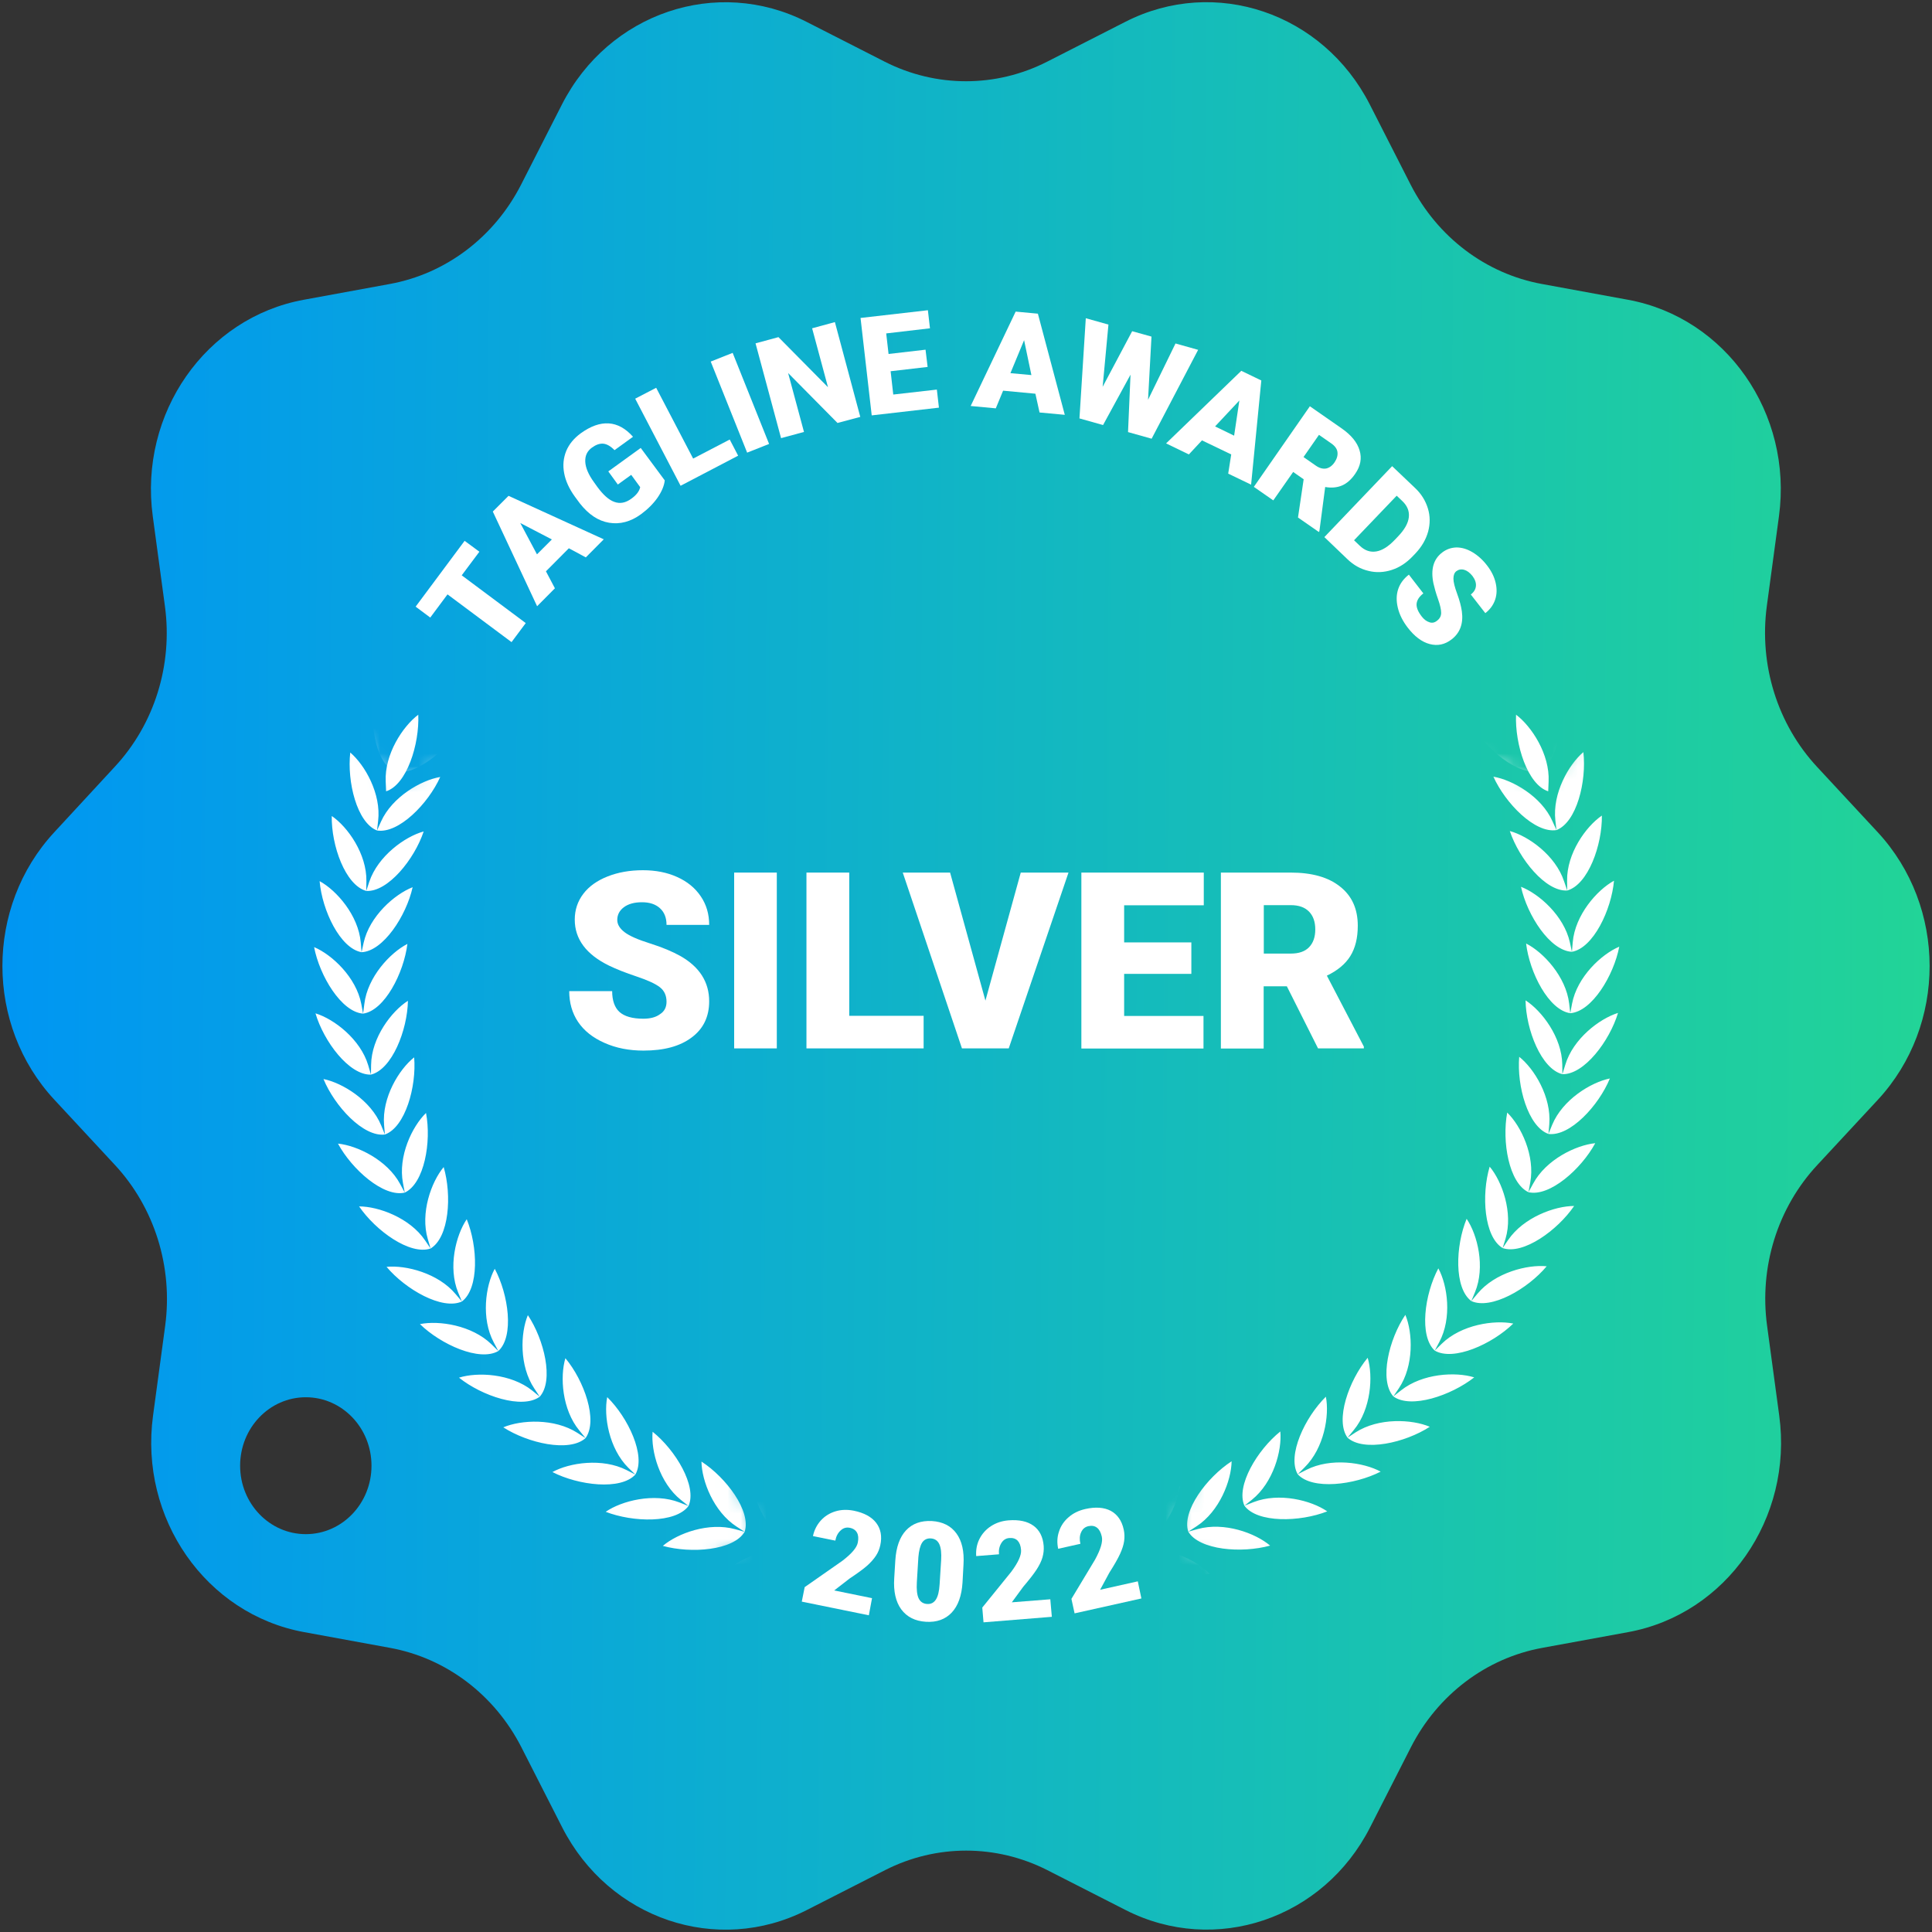 <svg width="150" height="150" viewBox="0 0 150 150" fill="none" xmlns="http://www.w3.org/2000/svg">
<rect x="0" y="0" width="150" height="150" fill="#333333" stroke="none"/>
<g clip-path="url(#clip0_17886_616)">
<path d="M145.779 64.607L141.075 59.539C138 56.229 136.564 51.622 137.175 47.057L138.118 40.082C139.2 32.1 134.014 24.665 126.386 23.272L119.721 22.05C115.361 21.257 111.6 18.407 109.521 14.336L106.35 8.111C102.718 0.997 94.329 -1.853 87.375 1.693L81.3 4.789C77.325 6.814 72.675 6.814 68.689 4.789L62.614 1.693C55.661 -1.843 47.261 0.997 43.629 8.111L40.457 14.336C38.379 18.407 34.618 21.257 30.257 22.05L23.593 23.272C15.964 24.665 10.779 32.1 11.861 40.082L12.804 47.057C13.425 51.622 11.989 56.229 8.904 59.539L4.221 64.607C-1.157 70.404 -1.157 79.597 4.221 85.382L8.925 90.45C12 93.761 13.436 98.368 12.825 102.932L11.882 109.907C10.8 117.889 15.986 125.325 23.614 126.718L30.279 127.939C34.639 128.732 38.4 131.582 40.479 135.654L43.65 141.879C47.282 148.993 55.671 151.843 62.636 148.297L68.711 145.2C72.686 143.175 77.336 143.175 81.321 145.2L87.396 148.297C94.35 151.832 102.75 148.993 106.371 141.879L109.543 135.654C111.621 131.582 115.382 128.732 119.743 127.939L126.407 126.718C134.036 125.325 139.221 117.889 138.139 109.907L137.196 102.932C136.575 98.368 138.011 93.761 141.096 90.45L145.8 85.382C151.157 79.597 151.157 70.404 145.779 64.607ZM23.743 119.111C20.925 119.111 18.643 116.732 18.643 113.797C18.643 110.861 20.925 108.482 23.743 108.482C26.561 108.482 28.843 110.861 28.843 113.797C28.843 116.732 26.561 119.111 23.743 119.111Z" fill="url(#paint0_linear_17886_616)"/>
<path d="M51.749 77.775C51.749 77.293 51.578 76.918 51.235 76.65C50.892 76.382 50.292 76.104 49.424 75.814C48.556 75.525 47.86 75.247 47.303 74.979C45.513 74.111 44.624 72.911 44.624 71.4C44.624 70.639 44.849 69.975 45.288 69.397C45.727 68.818 46.36 68.368 47.174 68.047C47.988 67.725 48.899 67.564 49.917 67.564C50.903 67.564 51.792 67.736 52.574 68.09C53.356 68.443 53.967 68.936 54.406 69.589C54.845 70.232 55.06 70.972 55.06 71.807H51.749C51.749 71.25 51.578 70.822 51.235 70.511C50.892 70.2 50.431 70.05 49.842 70.05C49.252 70.05 48.781 70.179 48.438 70.436C48.095 70.693 47.924 71.025 47.924 71.422C47.924 71.775 48.117 72.086 48.492 72.375C48.867 72.665 49.531 72.954 50.485 73.254C51.438 73.554 52.22 73.886 52.831 74.229C54.32 75.075 55.06 76.254 55.06 77.743C55.06 78.932 54.61 79.875 53.699 80.55C52.788 81.236 51.545 81.568 49.96 81.568C48.845 81.568 47.838 81.375 46.928 80.968C46.028 80.572 45.342 80.025 44.881 79.34C44.42 78.654 44.195 77.85 44.195 76.95H47.528C47.528 77.679 47.72 78.225 48.095 78.568C48.481 78.911 49.092 79.093 49.949 79.093C50.495 79.093 50.935 78.975 51.245 78.739C51.588 78.525 51.749 78.193 51.749 77.775Z" fill="white"/>
<path d="M60.311 81.397H57V67.747H60.311V81.397Z" fill="white"/>
<path d="M65.935 78.868H71.71V81.397H62.613V67.747H65.935V78.868Z" fill="white"/>
<path d="M76.508 77.689L79.251 67.747H82.958L78.318 81.397H74.686L70.09 67.747H73.765L76.508 77.689Z" fill="white"/>
<path d="M92.496 75.611H87.278V78.879H93.439V81.407H83.957V67.747H93.461V70.286H87.278V73.168H92.496V75.611Z" fill="white"/>
<path d="M99.91 76.575H98.111V81.407H94.789V67.747H100.21C101.839 67.747 103.125 68.1 104.035 68.829C104.957 69.547 105.418 70.564 105.418 71.872C105.418 72.825 105.225 73.607 104.839 74.229C104.453 74.85 103.843 75.354 103.018 75.75L105.889 81.257V81.397H102.332L99.91 76.575ZM98.111 74.036H100.21C100.843 74.036 101.314 73.875 101.635 73.543C101.957 73.211 102.118 72.75 102.118 72.161C102.118 71.572 101.957 71.111 101.635 70.779C101.314 70.447 100.843 70.275 100.221 70.275H98.121V74.036H98.111Z" fill="white"/>
<path d="M37.219 42.836L35.848 44.668L40.819 48.376L39.716 49.854L34.745 46.147L33.405 47.947L32.27 47.1L36.073 41.99L37.219 42.836Z" fill="white"/>
<path d="M44.165 42.568L42.387 44.357L43.083 45.675L41.701 47.068L38.262 39.718L39.483 38.497L46.876 41.872L45.483 43.275L44.165 42.568ZM41.69 43.039L42.847 41.882L40.394 40.607L41.69 43.039Z" fill="white"/>
<path d="M51.611 37.297C51.568 37.715 51.376 38.165 51.054 38.636C50.722 39.108 50.293 39.536 49.768 39.922C48.965 40.511 48.129 40.725 47.293 40.586C46.447 40.447 45.697 39.943 45.022 39.086L44.626 38.55C44.186 37.94 43.908 37.329 43.8 36.729C43.683 36.118 43.747 35.55 43.961 35.015C44.186 34.479 44.561 34.029 45.086 33.643C45.858 33.086 46.575 32.829 47.261 32.872C47.936 32.915 48.568 33.258 49.147 33.911L47.711 34.95C47.411 34.64 47.122 34.479 46.843 34.447C46.565 34.425 46.276 34.522 45.965 34.747C45.59 35.015 45.418 35.379 45.44 35.85C45.461 36.311 45.686 36.847 46.115 37.436L46.383 37.811C46.833 38.422 47.272 38.818 47.7 38.968C48.14 39.129 48.579 39.043 49.029 38.711C49.415 38.432 49.64 38.133 49.704 37.822L49.008 36.868L47.968 37.618L47.229 36.6L49.747 34.779L51.611 37.297Z" fill="white"/>
<path d="M53.816 35.604L56.656 34.125L57.309 35.379L52.841 37.715L49.316 30.954L50.945 30.107L53.816 35.604Z" fill="white"/>
<path d="M59.712 34.468L58.008 35.143L55.18 28.072L56.883 27.396L59.712 34.468Z" fill="white"/>
<path d="M66.792 32.368L65.024 32.84L61.189 28.961L62.421 33.536L60.642 34.018L58.66 26.657L60.439 26.175L64.285 30.064L63.053 25.489L64.821 25.007L66.792 32.368Z" fill="white"/>
<path d="M72.02 28.489L69.148 28.822L69.352 30.632L72.737 30.247L72.898 31.65L67.68 32.25L66.812 24.686L72.041 24.086L72.202 25.489L68.805 25.886L68.987 27.482L71.859 27.15L72.02 28.489Z" fill="white"/>
<path d="M80.388 30.568L77.881 30.332L77.313 31.704L75.363 31.521L78.856 24.193L80.581 24.354L82.67 32.207L80.71 32.025L80.388 30.568ZM78.449 28.971L80.078 29.121L79.51 26.411L78.449 28.971Z" fill="white"/>
<path d="M89.134 31.04L91.266 26.668L93.023 27.161L89.412 34.061L87.58 33.547L87.773 29.09L85.641 33L83.809 32.486L84.301 24.707L86.059 25.2L85.609 30.032L87.901 25.715L89.401 26.133L89.134 31.04Z" fill="white"/>
<path d="M95.592 35.282L93.321 34.19L92.303 35.282L90.535 34.425L96.374 28.79L97.928 29.54L97.135 37.629L95.357 36.772L95.592 35.282ZM94.339 33.107L95.817 33.825L96.224 31.093L94.339 33.107Z" fill="white"/>
<path d="M101.216 37.211L100.401 36.643L98.858 38.85L97.348 37.8L101.698 31.543L104.162 33.257C104.901 33.772 105.373 34.339 105.555 34.961C105.748 35.582 105.63 36.193 105.212 36.793C104.912 37.232 104.569 37.532 104.194 37.693C103.819 37.854 103.38 37.897 102.887 37.811L102.437 41.239L102.394 41.304L100.776 40.179L101.216 37.211ZM101.205 35.486L102.158 36.15C102.448 36.354 102.716 36.418 102.962 36.375C103.208 36.322 103.433 36.161 103.616 35.893C103.798 35.625 103.873 35.357 103.841 35.1C103.808 34.843 103.637 34.618 103.358 34.425L102.405 33.761L101.205 35.486Z" fill="white"/>
<path d="M102.824 41.7L108.085 36.193L109.864 37.886C110.356 38.346 110.678 38.882 110.86 39.471C111.042 40.061 111.042 40.661 110.881 41.271C110.71 41.882 110.388 42.439 109.917 42.943L109.671 43.2C109.189 43.704 108.653 44.057 108.053 44.25C107.453 44.443 106.853 44.475 106.253 44.325C105.653 44.186 105.106 43.886 104.624 43.425L102.824 41.7ZM108.439 38.486L105.128 41.946L105.589 42.386C105.974 42.75 106.392 42.889 106.853 42.814C107.314 42.739 107.806 42.429 108.31 41.893L108.535 41.657C109.049 41.121 109.328 40.629 109.381 40.157C109.435 39.696 109.264 39.268 108.878 38.904L108.439 38.486Z" fill="white"/>
<path d="M111.569 48.193C111.784 48.032 111.891 47.829 111.891 47.583C111.891 47.336 111.816 46.983 111.644 46.5C111.473 46.018 111.366 45.622 111.291 45.29C111.066 44.208 111.291 43.415 111.966 42.9C112.298 42.643 112.673 42.515 113.08 42.504C113.487 42.504 113.894 42.622 114.312 42.868C114.73 43.115 115.116 43.458 115.459 43.907C115.791 44.336 116.016 44.786 116.123 45.258C116.23 45.718 116.219 46.157 116.08 46.565C115.941 46.972 115.684 47.325 115.319 47.604L114.194 46.157C114.441 45.965 114.569 45.75 114.591 45.493C114.612 45.236 114.516 44.979 114.323 44.722C114.119 44.465 113.905 44.304 113.68 44.24C113.444 44.175 113.241 44.218 113.069 44.347C112.919 44.465 112.844 44.657 112.844 44.925C112.844 45.193 112.941 45.579 113.134 46.104C113.327 46.629 113.444 47.079 113.498 47.465C113.627 48.407 113.359 49.136 112.705 49.64C112.18 50.047 111.612 50.165 111.002 50.004C110.391 49.843 109.823 49.415 109.287 48.718C108.912 48.225 108.655 47.722 108.527 47.186C108.398 46.65 108.409 46.168 108.559 45.729C108.709 45.29 108.987 44.925 109.384 44.615L110.509 46.072C110.187 46.318 110.016 46.586 109.984 46.875C109.962 47.165 110.091 47.486 110.38 47.861C110.562 48.097 110.766 48.247 110.98 48.311C111.184 48.386 111.387 48.343 111.569 48.193Z" fill="white"/>
<path d="M67.457 125.411L62.25 124.35L62.475 123.225L65.389 121.189C66.118 120.632 66.525 120.161 66.6 119.764C66.664 119.443 66.643 119.186 66.536 118.993C66.429 118.8 66.246 118.671 65.979 118.618C65.711 118.564 65.475 118.629 65.271 118.821C65.057 119.014 64.918 119.271 64.854 119.614L63.118 119.261C63.214 118.8 63.418 118.404 63.718 118.061C64.029 117.718 64.404 117.482 64.854 117.343C65.304 117.204 65.786 117.193 66.279 117.289C67.082 117.45 67.671 117.771 68.025 118.232C68.379 118.693 68.496 119.271 68.346 119.968C68.282 120.268 68.175 120.536 68.004 120.793C67.832 121.05 67.607 121.307 67.318 121.564C67.029 121.821 66.568 122.154 65.957 122.561L64.768 123.482L67.704 124.082L67.457 125.411Z" fill="white"/>
<path d="M74.73 122.861C74.666 123.89 74.387 124.672 73.894 125.197C73.402 125.722 72.727 125.968 71.891 125.915C71.044 125.861 70.412 125.54 69.973 124.95C69.544 124.361 69.362 123.558 69.427 122.54L69.512 121.147C69.577 120.118 69.855 119.336 70.348 118.811C70.841 118.286 71.516 118.05 72.352 118.093C73.198 118.147 73.83 118.468 74.259 119.058C74.687 119.647 74.87 120.45 74.805 121.479L74.73 122.861ZM73.07 121.136C73.102 120.59 73.059 120.172 72.93 119.893C72.802 119.615 72.587 119.465 72.277 119.443C71.977 119.422 71.741 119.54 71.591 119.775C71.441 120.011 71.344 120.397 71.302 120.9L71.184 122.84C71.152 123.408 71.195 123.825 71.323 124.093C71.452 124.361 71.666 124.511 71.977 124.533C72.277 124.554 72.502 124.436 72.662 124.19C72.823 123.943 72.919 123.547 72.952 123L73.07 121.136Z" fill="white"/>
<path d="M81.664 125.529L76.36 125.957L76.264 124.811L78.503 122.047C79.049 121.318 79.307 120.75 79.275 120.343C79.253 120.011 79.157 119.775 79.007 119.615C78.846 119.454 78.632 119.39 78.364 119.411C78.096 119.432 77.892 119.561 77.742 119.807C77.592 120.054 77.528 120.343 77.56 120.675L75.792 120.815C75.76 120.354 75.835 119.904 76.039 119.497C76.242 119.09 76.542 118.747 76.939 118.49C77.335 118.232 77.785 118.082 78.299 118.04C79.124 117.975 79.767 118.115 80.239 118.457C80.71 118.8 80.978 119.325 81.032 120.032C81.053 120.332 81.021 120.622 80.935 120.922C80.85 121.211 80.7 121.522 80.485 121.854C80.271 122.186 79.928 122.625 79.446 123.193L78.557 124.404L81.546 124.168L81.664 125.529Z" fill="white"/>
<path d="M88.617 124.104L83.431 125.261L83.185 124.136L85.017 121.093C85.456 120.29 85.638 119.69 85.542 119.293C85.467 118.972 85.349 118.747 85.167 118.607C84.985 118.468 84.77 118.436 84.503 118.49C84.235 118.554 84.053 118.704 83.935 118.972C83.817 119.229 83.806 119.529 83.881 119.861L82.156 120.247C82.06 119.786 82.07 119.347 82.221 118.907C82.36 118.468 82.617 118.093 82.971 117.793C83.324 117.482 83.753 117.279 84.256 117.161C85.06 116.979 85.724 117.032 86.238 117.3C86.753 117.579 87.096 118.061 87.246 118.757C87.31 119.047 87.32 119.347 87.278 119.647C87.235 119.947 87.128 120.279 86.967 120.632C86.806 120.986 86.528 121.479 86.131 122.1L85.413 123.429L88.338 122.775L88.617 124.104Z" fill="white"/>
<mask id="mask0_17886_616" style="mask-type:luminance" maskUnits="userSpaceOnUse" x="9" y="54" width="50" height="70">
<path d="M48.739 123.761L58.929 119.475L55.704 110.904L51.954 71.304L34.886 59.197L30.268 60.943L26.657 54.708L9.086 84.643L48.739 123.761Z" fill="white"/>
</mask>
<g mask="url(#mask0_17886_616)">
<path fill-rule="evenodd" clip-rule="evenodd" d="M94.565 32.197C93.751 33.665 90.472 34.018 88.244 33.483C89.358 32.476 91.758 31.511 93.815 32.015L94.565 32.197L93.912 31.801C92.101 30.708 91.105 28.34 91.04 26.84C92.99 28.029 95.037 30.59 94.565 32.197ZM75.044 120.954C75.74 120.954 76.308 121.511 76.308 122.208C76.308 122.904 75.74 123.461 75.044 123.461C74.347 123.461 73.78 122.904 73.78 122.208C73.79 121.522 74.347 120.954 75.044 120.954ZM91.758 30.901L91.18 30.408C89.583 29.026 87.001 28.79 85.544 29.186C87.28 30.665 90.355 31.833 91.758 30.901ZM58.512 30.911C59.915 31.843 62.99 30.676 64.715 29.186C63.258 28.801 60.687 29.036 59.08 30.418L58.512 30.911ZM71.797 122.229C71.412 123.858 68.347 125.079 66.055 125.143C66.858 123.879 68.905 122.315 71.026 122.251L71.797 122.229C71.83 120.558 69.162 118.629 66.955 118.008C67.415 119.433 69.022 121.447 71.069 122.015L71.797 122.229ZM67.03 121.597C67.222 119.936 64.769 117.751 62.637 116.915C62.958 118.383 64.34 120.536 66.322 121.318L67.03 121.597L66.269 121.543C64.147 121.393 61.951 122.743 61.03 123.922C63.312 124.083 66.483 123.183 67.03 121.597ZM62.358 120.493C61.651 122.015 58.405 122.593 56.144 122.208C57.183 121.126 59.508 120.001 61.608 120.365L62.358 120.493C62.722 118.854 60.494 116.443 58.469 115.393C58.64 116.883 59.797 119.176 61.683 120.14L62.358 120.493ZM57.815 118.929C58.34 117.333 56.38 114.718 54.462 113.476C54.483 114.976 55.405 117.365 57.183 118.522L57.815 118.929L57.076 118.726C55.03 118.158 52.608 119.047 51.462 120.022C53.669 120.633 56.958 120.376 57.815 118.929ZM53.455 116.926C52.447 118.276 49.158 118.201 47.026 117.376C48.269 116.518 50.776 115.886 52.747 116.647L53.455 116.926C54.14 115.393 52.447 112.586 50.669 111.161C50.53 112.651 51.205 115.126 52.865 116.454L53.455 116.926ZM49.33 114.483C50.165 113.026 48.772 110.068 47.144 108.472C46.855 109.94 47.283 112.468 48.783 113.958L49.33 114.483L48.655 114.14C46.769 113.176 44.208 113.561 42.89 114.29C44.915 115.329 48.194 115.726 49.33 114.483ZM45.462 111.654C44.208 112.779 40.994 112.051 39.076 110.818C40.469 110.229 43.04 110.101 44.83 111.247L45.462 111.654L44.98 111.065C43.63 109.436 43.469 106.876 43.897 105.451C45.355 107.197 46.447 110.283 45.462 111.654ZM41.905 108.44C40.544 109.436 37.415 108.386 35.637 106.961C37.072 106.511 39.655 106.64 41.315 107.958L41.905 108.44C43.019 107.186 42.247 104.004 40.983 102.108C40.405 103.49 40.308 106.051 41.487 107.808L41.905 108.44ZM38.69 104.893C37.233 105.74 34.233 104.39 32.605 102.804C34.083 102.504 36.633 102.89 38.155 104.368L38.69 104.893C39.933 103.758 39.483 100.511 38.412 98.508C37.694 99.826 37.34 102.365 38.337 104.229L38.69 104.893ZM35.862 101.047C34.33 101.743 31.48 100.104 30.012 98.358C31.512 98.208 34.019 98.851 35.369 100.468L35.862 101.047L35.572 100.351C34.769 98.401 35.39 95.904 36.237 94.661C37.094 96.761 37.212 100.029 35.862 101.047ZM33.43 96.933L33.215 96.204C32.615 94.179 33.483 91.768 34.447 90.611C35.09 92.797 34.876 96.065 33.43 96.933L33.001 96.301C31.822 94.554 29.39 93.665 27.88 93.665C29.165 95.551 31.833 97.479 33.43 96.933ZM31.426 92.593C29.787 92.979 27.322 90.793 26.24 88.79C27.74 88.94 30.065 90.065 31.062 91.918L31.426 92.593C32.947 91.876 33.505 88.651 33.076 86.411C31.994 87.461 30.89 89.776 31.287 91.854L31.426 92.593ZM29.883 88.083L29.819 87.322C29.647 85.222 30.976 83.026 32.155 82.093C32.347 84.354 31.469 87.515 29.883 88.083L29.594 87.376C28.79 85.426 26.594 84.076 25.115 83.776C25.983 85.886 28.212 88.297 29.883 88.083ZM28.801 83.433L28.812 82.672C28.844 80.561 30.397 78.515 31.672 77.701C31.63 79.972 30.44 83.026 28.801 83.433L28.587 82.704C27.987 80.69 25.94 79.115 24.494 78.676C25.137 80.861 27.108 83.486 28.801 83.433ZM28.19 78.697C26.508 78.579 24.815 75.772 24.387 73.533C25.78 74.122 27.655 75.879 28.051 77.947L28.19 78.697C29.862 78.461 31.351 75.536 31.63 73.286C30.29 73.972 28.533 75.858 28.287 77.947L28.19 78.697ZM28.072 73.929C26.412 73.64 25.008 70.683 24.815 68.411C26.133 69.129 27.826 71.068 28.008 73.168L28.072 73.929C29.755 73.854 31.544 71.101 32.037 68.883C30.633 69.429 28.694 71.133 28.233 73.19L28.072 73.929ZM28.437 69.172C26.808 68.722 25.715 65.636 25.758 63.354C27.001 64.201 28.48 66.301 28.447 68.411L28.437 69.172C30.119 69.268 32.176 66.708 32.894 64.554C31.437 64.951 29.347 66.461 28.672 68.454L28.437 69.172ZM29.272 64.479L29.583 63.783C30.451 61.865 32.69 60.579 34.18 60.322C33.247 62.401 30.944 64.747 29.272 64.479L29.358 63.729C29.605 61.64 28.34 59.401 27.194 58.426C26.937 60.686 27.708 63.868 29.272 64.479ZM30.59 59.893C29.09 59.122 28.64 55.886 29.133 53.658C30.172 54.74 31.212 57.086 30.751 59.143L30.59 59.893C32.219 60.322 34.747 58.222 35.894 56.251C34.383 56.358 32.026 57.408 30.976 59.24L30.59 59.893ZM32.369 55.458C30.955 54.547 30.837 51.279 31.555 49.115C32.487 50.293 33.269 52.736 32.605 54.74L32.369 55.458C33.944 56.047 36.676 54.215 38.015 52.361C36.505 52.318 34.051 53.133 32.819 54.836L32.369 55.458ZM34.587 51.215C36.097 51.965 39.001 50.401 40.512 48.697C39.012 48.493 36.494 49.061 35.09 50.647L34.587 51.215L34.897 50.518C35.755 48.59 35.23 46.083 34.415 44.818C33.483 46.908 33.269 50.165 34.587 51.215ZM37.212 47.229C36.012 46.051 36.558 42.826 37.694 40.854C38.369 42.193 38.647 44.743 37.587 46.576L37.212 47.229L37.769 46.715C39.322 45.279 41.894 44.968 43.362 45.322C41.69 46.865 38.647 48.118 37.212 47.229ZM40.244 43.522L40.855 43.061C42.547 41.797 45.14 41.743 46.565 42.236C44.722 43.597 41.572 44.551 40.244 43.522L40.683 42.901C41.915 41.186 41.905 38.626 41.369 37.222C40.04 39.076 39.162 42.226 40.244 43.522ZM43.63 40.126C42.687 38.733 43.876 35.679 45.387 33.976C45.772 35.422 45.526 37.972 44.133 39.558L43.63 40.126C44.851 41.283 48.087 40.651 50.047 39.472C48.676 38.84 46.105 38.636 44.283 39.729L43.63 40.126ZM47.337 37.093C46.544 35.615 48.033 32.701 49.715 31.147C49.951 32.626 49.447 35.143 47.894 36.579L47.337 37.093L48.022 36.772C49.94 35.861 52.48 36.322 53.776 37.093C51.719 38.068 48.43 38.368 47.337 37.093ZM51.344 34.447L52.062 34.19C54.065 33.483 56.54 34.19 57.751 35.079C55.597 35.851 52.297 35.829 51.344 34.447L51.955 33.986C53.647 32.711 54.397 30.258 54.312 28.768C52.48 30.14 50.701 32.893 51.344 34.447ZM55.587 32.218C55.105 30.611 57.162 28.051 59.112 26.861C59.047 28.361 58.051 30.718 56.23 31.822L55.587 32.218L56.326 32.036C58.383 31.533 60.783 32.486 61.897 33.493C59.68 34.04 56.401 33.676 55.587 32.218ZM78.28 122.229C78.665 123.858 81.73 125.079 84.012 125.143C83.208 123.879 81.162 122.315 79.04 122.251L78.28 122.229C78.258 120.558 80.926 118.629 83.122 118.008C82.651 119.433 81.055 121.447 79.008 122.026L78.28 122.229ZM83.047 121.586C82.855 119.926 85.308 117.74 87.44 116.904C87.119 118.372 85.726 120.526 83.755 121.308L83.047 121.586L83.808 121.533C85.93 121.383 88.126 122.733 89.047 123.911C86.765 124.083 83.594 123.172 83.047 121.586ZM87.719 120.483L88.394 120.129C90.28 119.165 91.447 116.872 91.608 115.383C89.583 116.433 87.355 118.854 87.719 120.483L88.469 120.354C90.558 119.99 92.883 121.115 93.922 122.197C91.672 122.583 88.426 122.004 87.719 120.483ZM92.262 118.918C91.737 117.322 93.708 114.697 95.626 113.454C95.605 114.954 94.683 117.343 92.905 118.501L92.262 118.918L93.001 118.715C95.047 118.147 97.469 119.026 98.615 120.001C96.408 120.611 93.119 120.354 92.262 118.918ZM96.622 116.904C97.619 118.254 100.919 118.179 103.051 117.343C101.808 116.486 99.312 115.854 97.33 116.626L96.622 116.904C95.937 115.372 97.63 112.565 99.408 111.14C99.547 112.629 98.862 115.104 97.212 116.433L96.622 116.904ZM100.758 114.461C99.922 113.004 101.315 110.047 102.944 108.44C103.233 109.908 102.805 112.436 101.294 113.926L100.758 114.461L101.433 114.118C103.319 113.154 105.88 113.54 107.197 114.258C105.162 115.297 101.894 115.704 100.758 114.461ZM104.626 111.622C105.88 112.747 109.094 112.018 111.012 110.776C109.63 110.186 107.047 110.058 105.258 111.204L104.626 111.622L105.108 111.033C106.458 109.404 106.619 106.843 106.19 105.418C104.733 107.176 103.64 110.261 104.626 111.622ZM108.183 108.418L108.612 107.786C109.79 106.029 109.694 103.468 109.115 102.086C107.84 103.972 107.069 107.154 108.183 108.418L108.783 107.947C110.444 106.629 113.015 106.49 114.462 106.94C112.662 108.354 109.544 109.404 108.183 108.418ZM111.397 104.861C112.855 105.708 115.855 104.358 117.494 102.761C116.015 102.461 113.455 102.847 111.944 104.326L111.397 104.861C110.165 103.726 110.605 100.479 111.676 98.476C112.394 99.793 112.747 102.333 111.751 104.197L111.397 104.861ZM114.237 101.015C115.769 101.711 118.619 100.072 120.087 98.315C118.587 98.165 116.08 98.808 114.73 100.426L114.237 101.015L114.526 100.318C115.33 98.368 114.719 95.872 113.872 94.629C113.005 96.729 112.887 100.008 114.237 101.015ZM116.669 96.901C118.265 97.447 120.933 95.518 122.219 93.633C120.708 93.633 118.287 94.522 117.097 96.268L116.669 96.901C115.222 96.033 115.008 92.765 115.662 90.579C116.626 91.726 117.494 94.147 116.894 96.172L116.669 96.901ZM118.672 92.561C120.312 92.947 122.776 90.761 123.858 88.758C122.358 88.908 120.033 90.033 119.037 91.897L118.672 92.561C117.151 91.843 116.605 88.618 117.022 86.379C118.105 87.429 119.197 89.743 118.812 91.811L118.672 92.561ZM120.226 88.04C121.897 88.254 124.126 85.843 124.994 83.733C123.515 84.033 121.319 85.383 120.515 87.333L120.226 88.04C118.64 87.472 117.762 84.322 117.955 82.051C119.133 82.983 120.462 85.179 120.29 87.279L120.226 88.04ZM121.308 83.401C123.001 83.443 124.972 80.818 125.626 78.643C124.18 79.093 122.133 80.658 121.533 82.672L121.308 83.401C119.669 82.993 118.48 79.94 118.447 77.668C119.712 78.483 121.265 80.529 121.297 82.64L121.308 83.401ZM121.919 78.665C123.601 78.547 125.294 75.74 125.722 73.501C124.33 74.09 122.455 75.847 122.058 77.926L121.919 78.665C120.247 78.429 118.758 75.515 118.49 73.254C119.83 73.929 121.587 75.826 121.833 77.915L121.919 78.665ZM122.047 73.897L121.887 73.158C121.426 71.101 119.497 69.397 118.094 68.851C118.576 71.068 120.355 73.822 122.047 73.897L122.112 73.147C122.294 71.047 123.987 69.108 125.315 68.379C125.112 70.64 123.708 73.608 122.047 73.897ZM121.683 69.14C123.312 68.679 124.405 65.593 124.372 63.322C123.13 64.168 121.64 66.268 121.672 68.379L121.683 69.14C120.001 69.236 117.944 66.676 117.226 64.522C118.683 64.918 120.772 66.418 121.437 68.422L121.683 69.14ZM120.847 64.447C122.422 63.836 123.194 60.654 122.937 58.393C121.79 59.368 120.526 61.597 120.762 63.697L120.847 64.447C119.176 64.715 116.883 62.368 115.951 60.301C117.44 60.558 119.68 61.833 120.537 63.761L120.847 64.447ZM119.54 59.851C121.04 59.079 121.49 55.843 120.997 53.615C119.947 54.697 118.919 57.054 119.369 59.111L119.54 59.851C117.912 60.279 115.383 58.179 114.247 56.208C115.758 56.304 118.105 57.365 119.165 59.186L119.54 59.851ZM117.772 55.426L117.333 54.804C116.101 53.09 113.647 52.276 112.137 52.329C113.465 54.172 116.187 56.015 117.772 55.426L117.537 54.708C116.872 52.704 117.665 50.261 118.597 49.083C119.305 51.236 119.187 54.504 117.772 55.426ZM115.555 51.183C114.044 51.933 111.14 50.379 109.63 48.676C111.13 48.472 113.647 49.04 115.051 50.615L115.555 51.183L115.244 50.486C114.387 48.558 114.922 46.051 115.726 44.786C116.658 46.876 116.872 50.133 115.555 51.183ZM112.93 47.197C114.13 46.018 113.583 42.793 112.447 40.822C111.772 42.161 111.494 44.711 112.544 46.543L112.93 47.197L112.372 46.683C110.819 45.258 108.247 44.947 106.78 45.29C108.451 46.833 111.494 48.086 112.93 47.197ZM109.897 43.49L109.287 43.029C107.594 41.765 105.012 41.711 103.576 42.204C105.419 43.576 108.569 44.518 109.897 43.49L109.458 42.868C108.226 41.154 108.247 38.593 108.783 37.19C110.112 39.043 110.98 42.193 109.897 43.49ZM106.522 40.104C107.465 38.711 106.276 35.658 104.765 33.954C104.38 35.401 104.615 37.951 106.019 39.536L106.522 40.104C105.301 41.261 102.065 40.64 100.115 39.461C101.487 38.829 104.058 38.626 105.88 39.708L106.522 40.104ZM102.805 37.072C103.597 35.593 102.108 32.679 100.437 31.126C100.201 32.604 100.694 35.122 102.247 36.558L102.805 37.072L102.119 36.751C100.201 35.851 97.662 36.311 96.365 37.072C98.433 38.047 101.712 38.347 102.805 37.072ZM98.808 34.426C99.451 32.872 97.672 30.118 95.851 28.747C95.765 30.247 96.515 32.69 98.208 33.965L98.808 34.426C97.844 35.808 94.555 35.829 92.39 35.068C93.601 34.179 96.087 33.461 98.09 34.168L98.808 34.426Z" fill="white"/>
</g>
<mask id="mask1_17886_616" style="mask-type:luminance" maskUnits="userSpaceOnUse" x="91" y="47" width="41" height="77">
<path d="M92.153 65.411L113.635 58.189L119.87 60.943L131.313 47.614L129.127 76.607L120.545 106.618L98.581 123.761L91.07 119.475L94.295 109.832L92.153 65.411Z" fill="white"/>
</mask>
<g mask="url(#mask1_17886_616)">
<path fill-rule="evenodd" clip-rule="evenodd" d="M94.561 32.197C93.747 33.664 90.469 34.018 88.24 33.482C89.354 32.475 91.754 31.511 93.811 32.014L94.561 32.197L93.908 31.8C92.097 30.707 91.101 28.339 91.036 26.839C92.986 28.029 95.033 30.589 94.561 32.197ZM75.04 120.954C75.736 120.954 76.304 121.511 76.304 122.207C76.304 122.904 75.736 123.461 75.04 123.461C74.344 123.461 73.776 122.904 73.776 122.207C73.786 121.521 74.344 120.954 75.04 120.954ZM91.754 30.9L91.176 30.407C89.579 29.025 86.997 28.789 85.54 29.186C87.276 30.664 90.351 31.832 91.754 30.9ZM58.508 30.911C59.911 31.843 62.986 30.675 64.711 29.186C63.254 28.8 60.683 29.036 59.076 30.418L58.508 30.911ZM71.793 122.229C71.408 123.857 68.344 125.079 66.051 125.143C66.854 123.879 68.901 122.314 71.022 122.25L71.793 122.229C71.826 120.557 69.158 118.629 66.951 118.007C67.411 119.432 69.019 121.446 71.065 122.014L71.793 122.229ZM67.026 121.596C67.219 119.936 64.765 117.75 62.633 116.914C62.954 118.382 64.336 120.536 66.319 121.318L67.026 121.596L66.265 121.543C64.144 121.393 61.947 122.743 61.026 123.921C63.308 124.082 66.479 123.182 67.026 121.596ZM62.354 120.493C61.647 122.014 58.401 122.593 56.14 122.207C57.179 121.125 59.504 120 61.604 120.364L62.354 120.493C62.718 118.854 60.49 116.443 58.465 115.393C58.636 116.882 59.794 119.175 61.679 120.139L62.354 120.493ZM57.811 118.929C58.336 117.332 56.376 114.718 54.458 113.475C54.479 114.975 55.401 117.364 57.179 118.521L57.811 118.929L57.072 118.725C55.026 118.157 52.604 119.046 51.458 120.021C53.665 120.632 56.954 120.375 57.811 118.929ZM53.451 116.925C52.444 118.275 49.154 118.2 47.022 117.375C48.265 116.518 50.772 115.886 52.743 116.646L53.451 116.925C54.136 115.393 52.444 112.586 50.665 111.161C50.526 112.65 51.201 115.125 52.861 116.454L53.451 116.925ZM49.326 114.482C50.161 113.025 48.769 110.068 47.14 108.471C46.851 109.939 47.279 112.468 48.779 113.957L49.326 114.482L48.651 114.139C46.765 113.175 44.204 113.561 42.886 114.289C44.911 115.329 48.19 115.725 49.326 114.482ZM45.458 111.654C44.204 112.779 40.99 112.05 39.072 110.818C40.465 110.229 43.036 110.1 44.826 111.246L45.458 111.654L44.976 111.064C43.626 109.436 43.465 106.875 43.894 105.45C45.351 107.196 46.444 110.282 45.458 111.654ZM41.901 108.439C40.54 109.436 37.411 108.386 35.633 106.961C37.069 106.511 39.651 106.639 41.311 107.957L41.901 108.439C43.015 107.186 42.243 104.004 40.979 102.107C40.401 103.489 40.304 106.05 41.483 107.807L41.901 108.439ZM38.686 104.893C37.229 105.739 34.229 104.389 32.601 102.804C34.079 102.504 36.629 102.889 38.151 104.368L38.686 104.893C39.929 103.757 39.479 100.511 38.408 98.507C37.69 99.825 37.336 102.364 38.333 104.229L38.686 104.893ZM35.858 101.046C34.326 101.743 31.476 100.104 30.008 98.357C31.508 98.207 34.015 98.85 35.365 100.468L35.858 101.046L35.569 100.35C34.765 98.4 35.386 95.904 36.233 94.661C37.09 96.761 37.208 100.029 35.858 101.046ZM33.426 96.932L33.211 96.204C32.611 94.179 33.479 91.768 34.444 90.611C35.086 92.796 34.872 96.064 33.426 96.932L32.997 96.3C31.819 94.554 29.386 93.664 27.876 93.664C29.161 95.55 31.829 97.479 33.426 96.932ZM31.422 92.593C29.783 92.979 27.319 90.793 26.236 88.789C27.736 88.939 30.061 90.064 31.058 91.918L31.422 92.593C32.944 91.875 33.501 88.65 33.072 86.411C31.99 87.461 30.886 89.775 31.283 91.854L31.422 92.593ZM29.879 88.082L29.815 87.322C29.643 85.222 30.972 83.025 32.151 82.093C32.343 84.354 31.465 87.514 29.879 88.082L29.59 87.375C28.786 85.425 26.59 84.075 25.111 83.775C25.979 85.886 28.208 88.296 29.879 88.082ZM28.797 83.432L28.808 82.671C28.84 80.561 30.393 78.514 31.669 77.7C31.626 79.972 30.436 83.025 28.797 83.432L28.583 82.704C27.983 80.689 25.936 79.114 24.49 78.675C25.133 80.861 27.104 83.486 28.797 83.432ZM28.186 78.697C26.504 78.579 24.811 75.772 24.383 73.532C25.776 74.121 27.651 75.879 28.047 77.947L28.186 78.697C29.858 78.461 31.347 75.536 31.626 73.286C30.286 73.972 28.529 75.857 28.283 77.947L28.186 78.697ZM28.069 73.929C26.408 73.639 25.004 70.682 24.811 68.411C26.129 69.129 27.822 71.068 28.004 73.168L28.069 73.929C29.751 73.854 31.54 71.1 32.033 68.882C30.629 69.429 28.69 71.132 28.229 73.189L28.069 73.929ZM28.433 69.171C26.804 68.722 25.711 65.636 25.754 63.354C26.997 64.2 28.476 66.3 28.444 68.411L28.433 69.171C30.115 69.268 32.172 66.707 32.89 64.554C31.433 64.95 29.343 66.461 28.669 68.454L28.433 69.171ZM29.268 64.479L29.579 63.782C30.447 61.864 32.686 60.579 34.176 60.322C33.243 62.4 30.94 64.746 29.268 64.479L29.354 63.729C29.601 61.639 28.336 59.4 27.19 58.425C26.933 60.686 27.704 63.868 29.268 64.479ZM30.586 59.893C29.086 59.121 28.636 55.886 29.129 53.657C30.169 54.739 31.208 57.086 30.747 59.143L30.586 59.893C32.215 60.322 34.743 58.221 35.89 56.25C34.379 56.357 32.022 57.407 30.972 59.239L30.586 59.893ZM32.365 55.457C30.951 54.547 30.833 51.279 31.551 49.114C32.483 50.293 33.265 52.736 32.601 54.739L32.365 55.457C33.94 56.047 36.672 54.214 38.011 52.361C36.501 52.318 34.047 53.132 32.815 54.836L32.365 55.457ZM34.583 51.214C36.093 51.964 38.997 50.4 40.508 48.697C39.008 48.493 36.49 49.061 35.086 50.647L34.583 51.214L34.894 50.518C35.751 48.589 35.226 46.082 34.411 44.818C33.479 46.907 33.265 50.164 34.583 51.214ZM37.208 47.229C36.008 46.05 36.554 42.825 37.69 40.854C38.365 42.193 38.644 44.743 37.583 46.575L37.208 47.229L37.765 46.714C39.319 45.279 41.89 44.968 43.358 45.322C41.686 46.864 38.644 48.118 37.208 47.229ZM40.24 43.522L40.851 43.061C42.544 41.797 45.136 41.743 46.561 42.236C44.718 43.596 41.569 44.55 40.24 43.522L40.679 42.9C41.911 41.186 41.901 38.625 41.365 37.221C40.036 39.075 39.158 42.225 40.24 43.522ZM43.626 40.125C42.683 38.732 43.872 35.679 45.383 33.975C45.769 35.422 45.522 37.971 44.129 39.557L43.626 40.125C44.847 41.282 48.083 40.65 50.044 39.471C48.672 38.839 46.101 38.636 44.279 39.729L43.626 40.125ZM47.333 37.093C46.54 35.614 48.029 32.7 49.711 31.146C49.947 32.625 49.444 35.143 47.89 36.579L47.333 37.093L48.019 36.772C49.936 35.861 52.476 36.322 53.772 37.093C51.715 38.068 48.426 38.368 47.333 37.093ZM51.34 34.447L52.058 34.189C54.061 33.482 56.536 34.189 57.747 35.079C55.593 35.85 52.294 35.829 51.34 34.447L51.951 33.986C53.644 32.711 54.394 30.257 54.308 28.768C52.476 30.139 50.697 32.893 51.34 34.447ZM55.583 32.218C55.101 30.611 57.158 28.05 59.108 26.861C59.044 28.361 58.047 30.718 56.226 31.822L55.583 32.218L56.322 32.036C58.379 31.532 60.779 32.486 61.894 33.493C59.676 34.039 56.397 33.675 55.583 32.218ZM78.276 122.229C78.661 123.857 81.726 125.079 84.008 125.143C83.204 123.879 81.158 122.314 79.036 122.25L78.276 122.229C78.254 120.557 80.922 118.629 83.118 118.007C82.647 119.432 81.051 121.446 79.004 122.025L78.276 122.229ZM83.043 121.586C82.851 119.925 85.304 117.739 87.436 116.904C87.115 118.371 85.722 120.525 83.751 121.307L83.043 121.586L83.804 121.532C85.926 121.382 88.122 122.732 89.043 123.911C86.761 124.082 83.59 123.172 83.043 121.586ZM87.715 120.482L88.39 120.129C90.276 119.164 91.444 116.871 91.604 115.382C89.579 116.432 87.351 118.854 87.715 120.482L88.465 120.354C90.554 119.989 92.879 121.114 93.918 122.196C91.668 122.582 88.422 122.004 87.715 120.482ZM92.258 118.918C91.733 117.321 93.704 114.696 95.622 113.454C95.601 114.954 94.679 117.343 92.901 118.5L92.258 118.918L92.997 118.714C95.043 118.146 97.465 119.025 98.611 120C96.404 120.611 93.115 120.354 92.258 118.918ZM96.618 116.904C97.615 118.254 100.915 118.179 103.047 117.343C101.804 116.486 99.308 115.854 97.326 116.625L96.618 116.904C95.933 115.371 97.626 112.564 99.404 111.139C99.543 112.629 98.858 115.104 97.208 116.432L96.618 116.904ZM100.754 114.461C99.918 113.004 101.311 110.047 102.94 108.439C103.229 109.907 102.801 112.436 101.29 113.925L100.754 114.461L101.429 114.118C103.315 113.154 105.876 113.539 107.194 114.257C105.158 115.296 101.89 115.704 100.754 114.461ZM104.622 111.621C105.876 112.746 109.09 112.018 111.008 110.775C109.626 110.186 107.044 110.057 105.254 111.204L104.622 111.621L105.104 111.032C106.454 109.404 106.615 106.843 106.186 105.418C104.729 107.175 103.636 110.261 104.622 111.621ZM108.179 108.418L108.608 107.786C109.786 106.029 109.69 103.468 109.111 102.086C107.836 103.971 107.065 107.154 108.179 108.418L108.779 107.946C110.44 106.629 113.011 106.489 114.458 106.939C112.658 108.354 109.54 109.404 108.179 108.418ZM111.394 104.861C112.851 105.707 115.851 104.357 117.49 102.761C116.011 102.461 113.451 102.847 111.94 104.325L111.394 104.861C110.161 103.725 110.601 100.479 111.672 98.475C112.39 99.793 112.744 102.332 111.747 104.196L111.394 104.861ZM114.233 101.014C115.765 101.711 118.615 100.072 120.083 98.314C118.583 98.164 116.076 98.807 114.726 100.425L114.233 101.014L114.522 100.318C115.326 98.368 114.715 95.871 113.869 94.629C113.001 96.729 112.883 100.007 114.233 101.014ZM116.665 96.9C118.261 97.447 120.929 95.518 122.215 93.632C120.704 93.632 118.283 94.522 117.094 96.268L116.665 96.9C115.219 96.032 115.004 92.764 115.658 90.579C116.622 91.725 117.49 94.147 116.89 96.171L116.665 96.9ZM118.669 92.561C120.308 92.947 122.772 90.761 123.854 88.757C122.354 88.907 120.029 90.032 119.033 91.897L118.669 92.561C117.147 91.843 116.601 88.618 117.019 86.379C118.101 87.429 119.194 89.743 118.808 91.811L118.669 92.561ZM120.222 88.039C121.894 88.254 124.122 85.843 124.99 83.732C123.511 84.032 121.315 85.382 120.511 87.332L120.222 88.039C118.636 87.472 117.758 84.322 117.951 82.05C119.129 82.982 120.458 85.179 120.286 87.279L120.222 88.039ZM121.304 83.4C122.997 83.443 124.969 80.818 125.622 78.643C124.176 79.093 122.129 80.657 121.529 82.671L121.304 83.4C119.665 82.993 118.476 79.939 118.444 77.668C119.708 78.482 121.261 80.529 121.294 82.639L121.304 83.4ZM121.915 78.664C123.597 78.546 125.29 75.739 125.719 73.5C124.326 74.089 122.451 75.847 122.054 77.925L121.915 78.664C120.244 78.429 118.754 75.514 118.486 73.254C119.826 73.929 121.583 75.825 121.829 77.914L121.915 78.664ZM122.044 73.897L121.883 73.157C121.422 71.1 119.494 69.397 118.09 68.85C118.572 71.068 120.351 73.822 122.044 73.897L122.108 73.147C122.29 71.046 123.983 69.107 125.311 68.379C125.108 70.639 123.704 73.607 122.044 73.897ZM121.679 69.139C123.308 68.679 124.401 65.593 124.369 63.322C123.126 64.168 121.636 66.268 121.669 68.379L121.679 69.139C119.997 69.236 117.94 66.675 117.222 64.522C118.679 64.918 120.769 66.418 121.433 68.421L121.679 69.139ZM120.844 64.447C122.419 63.836 123.19 60.654 122.933 58.393C121.786 59.368 120.522 61.596 120.758 63.697L120.844 64.447C119.172 64.714 116.879 62.368 115.947 60.3C117.436 60.557 119.676 61.832 120.533 63.761L120.844 64.447ZM119.536 59.85C121.036 59.079 121.486 55.843 120.994 53.614C119.944 54.697 118.915 57.054 119.365 59.111L119.536 59.85C117.908 60.279 115.379 58.179 114.244 56.207C115.754 56.304 118.101 57.364 119.161 59.186L119.536 59.85ZM117.769 55.425L117.329 54.804C116.097 53.089 113.644 52.275 112.133 52.329C113.461 54.172 116.183 56.014 117.769 55.425L117.533 54.707C116.869 52.704 117.661 50.261 118.594 49.082C119.301 51.236 119.183 54.504 117.769 55.425ZM115.551 51.182C114.04 51.932 111.136 50.379 109.626 48.675C111.126 48.471 113.644 49.039 115.047 50.614L115.551 51.182L115.24 50.486C114.383 48.557 114.919 46.05 115.722 44.786C116.654 46.875 116.869 50.132 115.551 51.182ZM112.926 47.197C114.126 46.018 113.579 42.793 112.444 40.822C111.769 42.161 111.49 44.711 112.54 46.543L112.926 47.197L112.369 46.682C110.815 45.257 108.244 44.947 106.776 45.289C108.447 46.832 111.49 48.086 112.926 47.197ZM109.894 43.489L109.283 43.029C107.59 41.764 105.008 41.711 103.572 42.204C105.415 43.575 108.565 44.518 109.894 43.489L109.454 42.868C108.222 41.154 108.244 38.593 108.779 37.189C110.108 39.043 110.976 42.193 109.894 43.489ZM106.519 40.104C107.461 38.711 106.272 35.657 104.761 33.954C104.376 35.4 104.611 37.95 106.015 39.536L106.519 40.104C105.297 41.261 102.061 40.639 100.111 39.461C101.483 38.829 104.054 38.625 105.876 39.707L106.519 40.104ZM102.801 37.072C103.594 35.593 102.104 32.679 100.433 31.125C100.197 32.604 100.69 35.121 102.244 36.557L102.801 37.072L102.115 36.75C100.197 35.85 97.658 36.311 96.361 37.072C98.429 38.047 101.708 38.346 102.801 37.072ZM98.804 34.425C99.447 32.871 97.668 30.118 95.847 28.747C95.761 30.247 96.511 32.689 98.204 33.964L98.804 34.425C97.84 35.807 94.551 35.829 92.386 35.068C93.597 34.179 96.083 33.461 98.086 34.168L98.804 34.425Z" fill="white"/>
</g>
<path fill-rule="evenodd" clip-rule="evenodd" d="M120.202 61.436L120.234 60.675C120.331 58.564 118.916 56.4 117.706 55.489C117.609 57.782 118.595 60.921 120.202 61.436Z" fill="white"/>
<path fill-rule="evenodd" clip-rule="evenodd" d="M29.978 61.436L29.946 60.675C29.85 58.564 31.264 56.4 32.475 55.489C32.571 57.782 31.585 60.921 29.978 61.436Z" fill="white"/>
</g>
<defs>
<linearGradient id="paint0_linear_17886_616" x1="0.187" y1="68.514" x2="149.852" y2="69.676" gradientUnits="userSpaceOnUse">
<stop stop-color="#0096F3"/>
<stop offset="1" stop-color="#22D497"/>
</linearGradient>
<clipPath id="clip0_17886_616">
<rect width="150" height="150" fill="white"/>
</clipPath>
</defs>
</svg>
